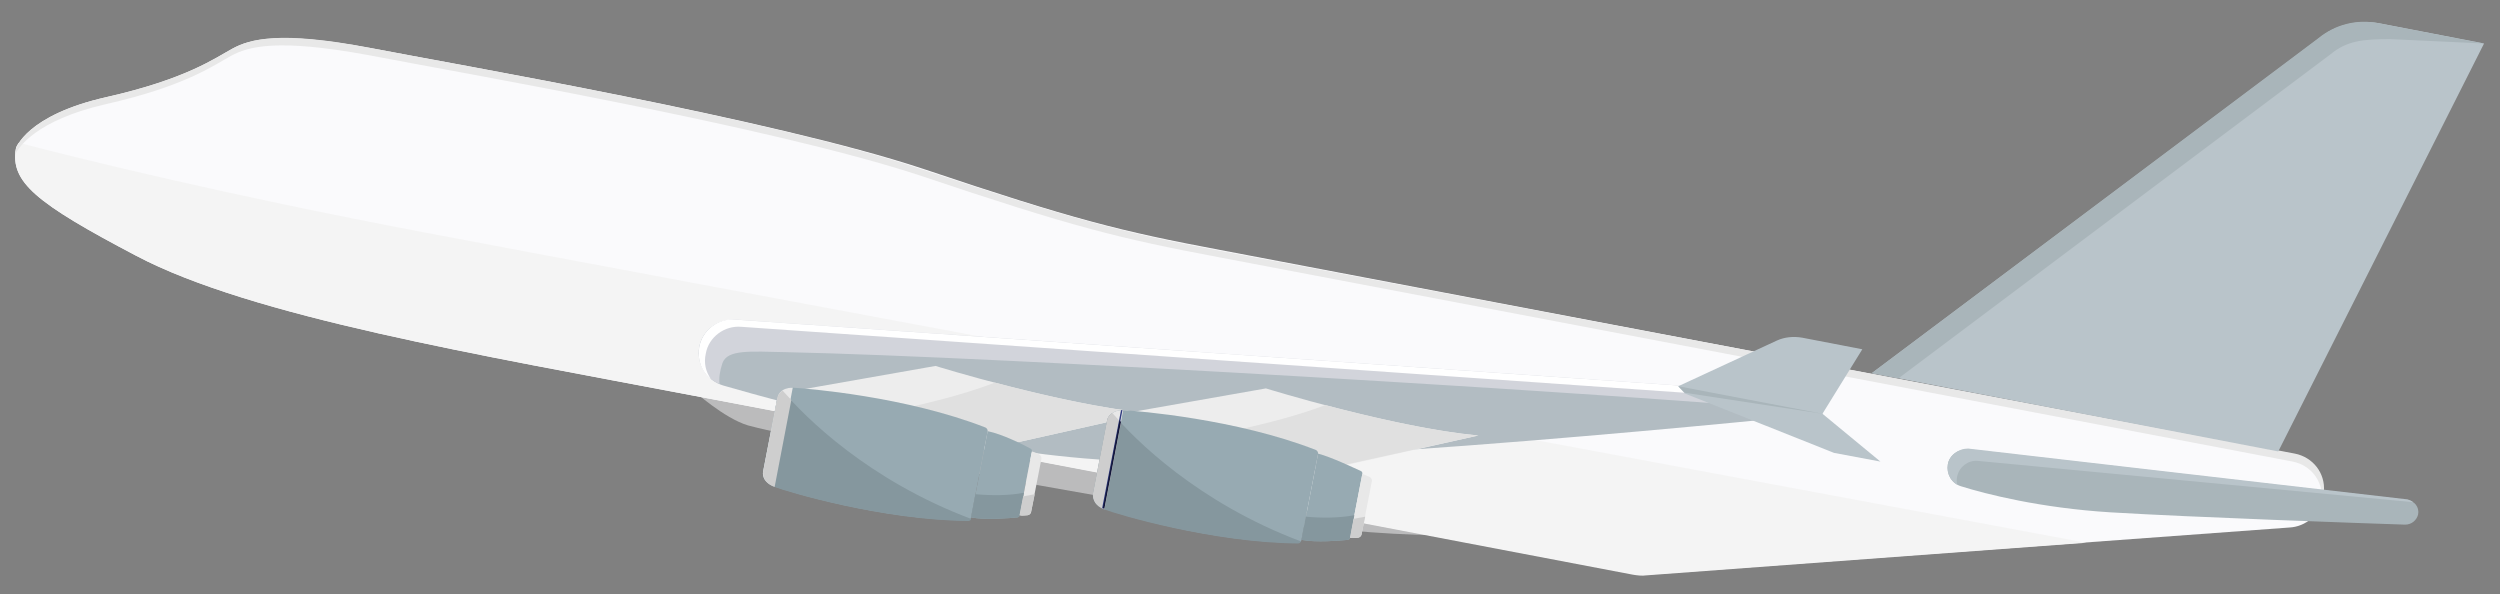<?xml version="1.0" encoding="utf-8"?>
<!-- Generator: Adobe Illustrator 23.0.0, SVG Export Plug-In . SVG Version: 6.00 Build 0)  -->
<svg version="1.1" id="Layer_1" xmlns="http://www.w3.org/2000/svg" xmlns:xlink="http://www.w3.org/1999/xlink" x="0px" y="0px"
	 viewBox="0 0 345 82" style="enable-background:new 0 0 345 82;" xml:space="preserve">
<rect x="0" y="0" width="345" height="82" fill="#808080" stroke="none"/>
<style type="text/css">
	.st0{fill:#BBBBBC;}
	.st1{fill:#FAFAFC;}
	.st2{fill:#F4F4F4;}
	.st3{fill:#E8E8E8;}
	.st4{fill:#B9C4CA;}
	.st5{fill:#A9B5BA;}
	.st6{fill:#B2BCC2;}
	.st7{fill:#D2D4DB;}
	.st8{fill:#FFFFFF;}
	.st9{fill:#EDEDED;}
	.st10{fill:#E0E0E0;}
	.st11{fill:#97AAB2;}
	.st12{fill:#85979E;}
	.st13{fill:#CECECE;}
	.st14{fill:#2F3B7F;}
	.st15{fill:#13173A;}
</style>
<path class="st0" d="M95.7,53.9c0,0,4.2,3.8,7.5,4.8c3.3,1,71.1,16,97.6,15.1L95.7,53.9z"/>
<path class="st1" d="M2.2,20.5c0,0,1.4-4.6,12.5-7.1s15-5.4,17.4-6.7c2.4-1.3,6.4-2.4,18.9-0.1c12.4,2.4,55.6,9.8,76.4,16.7
	c20.8,7,27.2,8.6,41,11.2l148.2,28.2c2.5,0.5,4.2,2.7,4,5.2c0,0.3-0.1,0.5-0.1,0.8c-0.3,2.3-2.3,4-4.6,4.1l-88.6,6.5
	c-0.6,0-1.3,0-1.9-0.1L95.7,54.6c-29.4-5.6-61-10.9-76.9-19.3C4.9,28,1.4,25.1,2.2,20.5"/>
<path class="st2" d="M2.2,20.5C1.4,25.1,4.9,28,18.8,35.3C34.7,43.7,66.4,49,95.7,54.6l129.6,24.7c0.6,0.1,1.3,0.2,1.9,0.1l60.7-4.5
	C219.2,62.1,85,37.1,58.7,32.1C31.2,26.9,10.6,21.8,2.6,19.7C2.2,20.2,2.2,20.5,2.2,20.5"/>
<path class="st3" d="M2.2,20.5c0,0.3-0.1,0.5-0.1,0.8c0.5-1,2.9-4.7,12.4-6.9c11.1-2.5,15-5.4,17.4-6.7s6.4-2.4,18.9-0.1
	c12.4,2.4,55.6,9.8,76.4,16.7c20.8,7,27.2,8.6,41,11.2l148.2,28.2c2.5,0.5,4.2,2.7,4,5.2c0,0.1,0,0.3,0,0.4c0.1-0.2,0.1-0.4,0.2-0.7
	c0-0.3,0.1-0.5,0.1-0.8c0.2-2.5-1.5-4.7-4-5.2l-148.4-28c-13.8-2.6-20.1-4.3-41-11.2C106.6,16.4,63.4,9,51,6.6S34.5,5.4,32.1,6.7
	s-6.4,4.2-17.4,6.7C3.6,15.9,2.2,20.5,2.2,20.5"/>
<path class="st4" d="M258.3,51.5L320,5.3c2.3-1.9,5.4-2.6,8.3-2.1L342.8,6l-28.4,56.3L258.3,51.5z"/>
<path class="st5" d="M258.3,51.5l3.7,0.7l59.6-44.7c2.3-1.9,4.5-2.1,8.3-2.1L342.7,6l0,0l-14.5-2.8c-3-0.6-6,0.2-8.3,2.1L258.3,51.5
	z"/>
<path class="st5" d="M268.8,64.1L268.8,64.1c-0.2,1.3,0.5,2.6,1.8,3c3.5,1.1,11,3,20.6,3.6c11.6,0.7,34.7,1.5,40.7,1.7
	c0.9,0,1.6-0.6,1.8-1.4c0.2-1-0.5-1.9-1.5-2l-60.5-7C270.3,61.9,269,62.8,268.8,64.1"/>
<path class="st4" d="M268.8,64.1c-0.2,1.1,0.3,2.2,1.3,2.8c-0.1-0.4-0.1-0.8,0-1.2c0.3-1.3,1.5-2.2,2.8-2.1l60.1,5.7
	c-0.2-0.2-0.5-0.3-0.8-0.4h-0.1l-60.5-7C270.3,61.9,269,62.8,268.8,64.1"/>
<path class="st6" d="M96.5,47.9L96.5,47.9c-0.4,2.3,1,4.6,3.3,5.3c9.3,2.7,32.7,8.9,51.7,10.2c24.3,1.6,100.1-6.3,100.1-6.3
	l-19.9-3.8l-130.2-9.1C99.1,43.9,96.9,45.6,96.5,47.9"/>
<path class="st7" d="M96.5,47.9c-0.4,2.2,0.8,4.3,2.8,5.1c-0.1-0.8,0-1.7,0.4-2.9c0.7-1.9,3.8-1.6,8.8-1.5
	c29,0.6,114.7,5.7,142.2,8.2l-19-3.6l-130.2-9.1C99.1,44,96.9,45.6,96.5,47.9"/>
<path class="st8" d="M96.5,47.9c-0.3,1.7,0.3,3.4,1.6,4.4c-0.7-1-1-2.2-0.7-3.5c0.4-2.3,2.6-3.9,4.9-3.7l130.2,9.1l15.6,3
	c2.2-0.1,3.4-0.2,3.4-0.2l-19.9-3.8l-130.2-9.1C99.1,43.9,96.9,45.6,96.5,47.9"/>
<path class="st9" d="M109.8,53.9l19.3-3.4c0,0,17.4,5.4,29.3,6.5L137,61.8L109.8,53.9z"/>
<path class="st10" d="M137.3,52.8c6.1,1.6,14.5,3.6,21.1,4.2L137,61.8l-15.8-4.6C126.7,55.9,132.1,54.8,137.3,52.8"/>
<path class="st11" d="M107.3,54.8c0,0,0.2-1.3,2.1-1.3c1.9,0.1,15.6,1.2,26.6,5.5c0.2,0.1,0.3,0.3,0.3,0.5L134,71.4
	c0,0.2-0.2,0.4-0.5,0.4c-11.7,0-24.9-4-26.7-4.7c-1.8-0.7-1.5-2-1.5-2L107.3,54.8z"/>
<path class="st11" d="M142.2,61.9c0.2,0.1,0.2,0.2,0.2,0.4l-1.7,8.8c0,0.2-0.2,0.3-0.3,0.3c-1,0.1-4.4,0.4-6.4,0l2.3-11.9
	C138.3,59.9,141.3,61.4,142.2,61.9"/>
<path class="st3" d="M143.4,62.7c0.2,0.1,0.4,0.4,0.3,0.7l-1.4,7.2c0,0.3-0.3,0.5-0.5,0.5c-0.3,0-0.7,0.1-1.1,0l1.7-8.8
	C142.8,62.4,143.2,62.6,143.4,62.7"/>
<path class="st12" d="M141.3,68l-0.6,3.1c0,0.2-0.2,0.3-0.3,0.3c-1,0.1-4.4,0.4-6.4,0l0.6-3.2C136.9,68.4,139.2,68.4,141.3,68"/>
<path class="st13" d="M142.8,68.2l-0.5,2.4c-0.1,0.3-0.3,0.5-0.5,0.5c-0.3,0-0.7,0.1-1.1,0l0.5-2.6
	C141.8,68.4,142.3,68.3,142.8,68.2"/>
<path class="st12" d="M106.9,67.2c1.8,0.7,15,4.6,26.7,4.7c0.2,0,0.4-0.1,0.4-0.3c-14.1-5.3-22.9-14-26-17.7
	c-0.6,0.4-0.7,0.9-0.7,0.9l-2,10.4C105.4,65.2,105,66.5,106.9,67.2"/>
<path class="st3" d="M107.3,54.8c0,0,0.2-1.3,2.1-1.3l0,0l-2.6,13.6l0,0c-1.8-0.7-1.5-2-1.5-2L107.3,54.8z"/>
<path class="st13" d="M106.9,67.2L106.9,67.2l2.3-12c-0.5-0.5-0.8-0.9-1.2-1.3c-0.6,0.4-0.7,0.9-0.7,0.9l-2,10.4
	C105.4,65.2,105,66.5,106.9,67.2"/>
<path class="st9" d="M155.4,57l19.3-3.4c0,0,17.4,5.4,29.3,6.5l-21.4,4.8L155.4,57z"/>
<path class="st10" d="M182.9,55.9c6.1,1.6,14.5,3.6,21.1,4.2l-21.4,4.7l-15.8-4.6C172.2,59,177.6,57.9,182.9,55.9"/>
<path class="st11" d="M152.9,57.9c0,0,0.2-1.3,2.1-1.3c1.9,0.1,15.6,1.2,26.6,5.5c0.2,0.1,0.3,0.3,0.3,0.5l-2.3,11.9
	c0,0.2-0.2,0.4-0.5,0.4c-11.7,0-24.9-4-26.7-4.7s-1.5-2-1.5-2L152.9,57.9z"/>
<path class="st11" d="M187.8,65c0.2,0.1,0.2,0.2,0.2,0.4l-1.7,8.8c0,0.2-0.2,0.3-0.3,0.3c-1,0.1-4.4,0.4-6.4,0l2.3-11.9
	C183.8,63.1,186.9,64.6,187.8,65"/>
<path class="st3" d="M189,65.8c0.2,0.1,0.4,0.4,0.3,0.7l-1.4,7.2c0,0.3-0.3,0.5-0.5,0.5c-0.3,0-0.7,0.1-1.1,0l1.7-8.8
	C188.3,65.5,188.7,65.7,189,65.8"/>
<path class="st12" d="M186.9,71.1l-0.6,3.1c0,0.2-0.2,0.3-0.3,0.3c-1,0.1-4.4,0.4-6.4,0l0.6-3.2C182.4,71.5,184.7,71.5,186.9,71.1"
	/>
<path class="st13" d="M188.4,71.3l-0.5,2.4c-0.1,0.3-0.3,0.5-0.5,0.5c-0.3,0-0.7,0.1-1.1,0l0.5-2.6
	C187.3,71.5,187.8,71.4,188.4,71.3"/>
<path class="st12" d="M152.4,70.3c1.8,0.7,15,4.6,26.7,4.7c0.2,0,0.4-0.1,0.4-0.3c-14.1-5.3-22.9-14-26-17.7
	c-0.6,0.4-0.7,0.9-0.7,0.9l-2,10.4C150.9,68.3,150.6,69.6,152.4,70.3"/>
<path class="st3" d="M152.9,57.9c0,0,0.2-1.3,2.1-1.3l0,0l-2.6,13.6l0,0c-1.8-0.7-1.5-2-1.5-2L152.9,57.9z"/>
<path class="st13" d="M152.4,70.3L152.4,70.3l2.3-12c-0.5-0.5-0.8-0.9-1.2-1.3c-0.6,0.4-0.7,0.9-0.7,0.9l-2,10.4
	C150.9,68.3,150.6,69.6,152.4,70.3"/>
<path class="st14" d="M154.7,56.6c0.1,0,0.2,0,0.2,0l0,0l-2.6,13.6l0,0c-0.1,0-0.2-0.1-0.2-0.1L154.7,56.6z"/>
<path class="st15" d="M154.5,58l-2.3,12.1c0.1,0,0.1,0.1,0.2,0.1l0,0l2.3-12C154.6,58.2,154.6,58.1,154.5,58"/>
<path class="st4" d="M231.6,53.3l13.6-6.3c1.1-0.5,2.3-0.6,3.5-0.4l8.3,1.6l-5.5,8.9l8,6.6l-6.4-1.2l-20.6-8.2L231.6,53.3z"/>
<polygon class="st5" points="232.5,54.2 231.6,53.3 251.5,57.1 "/>
</svg>
